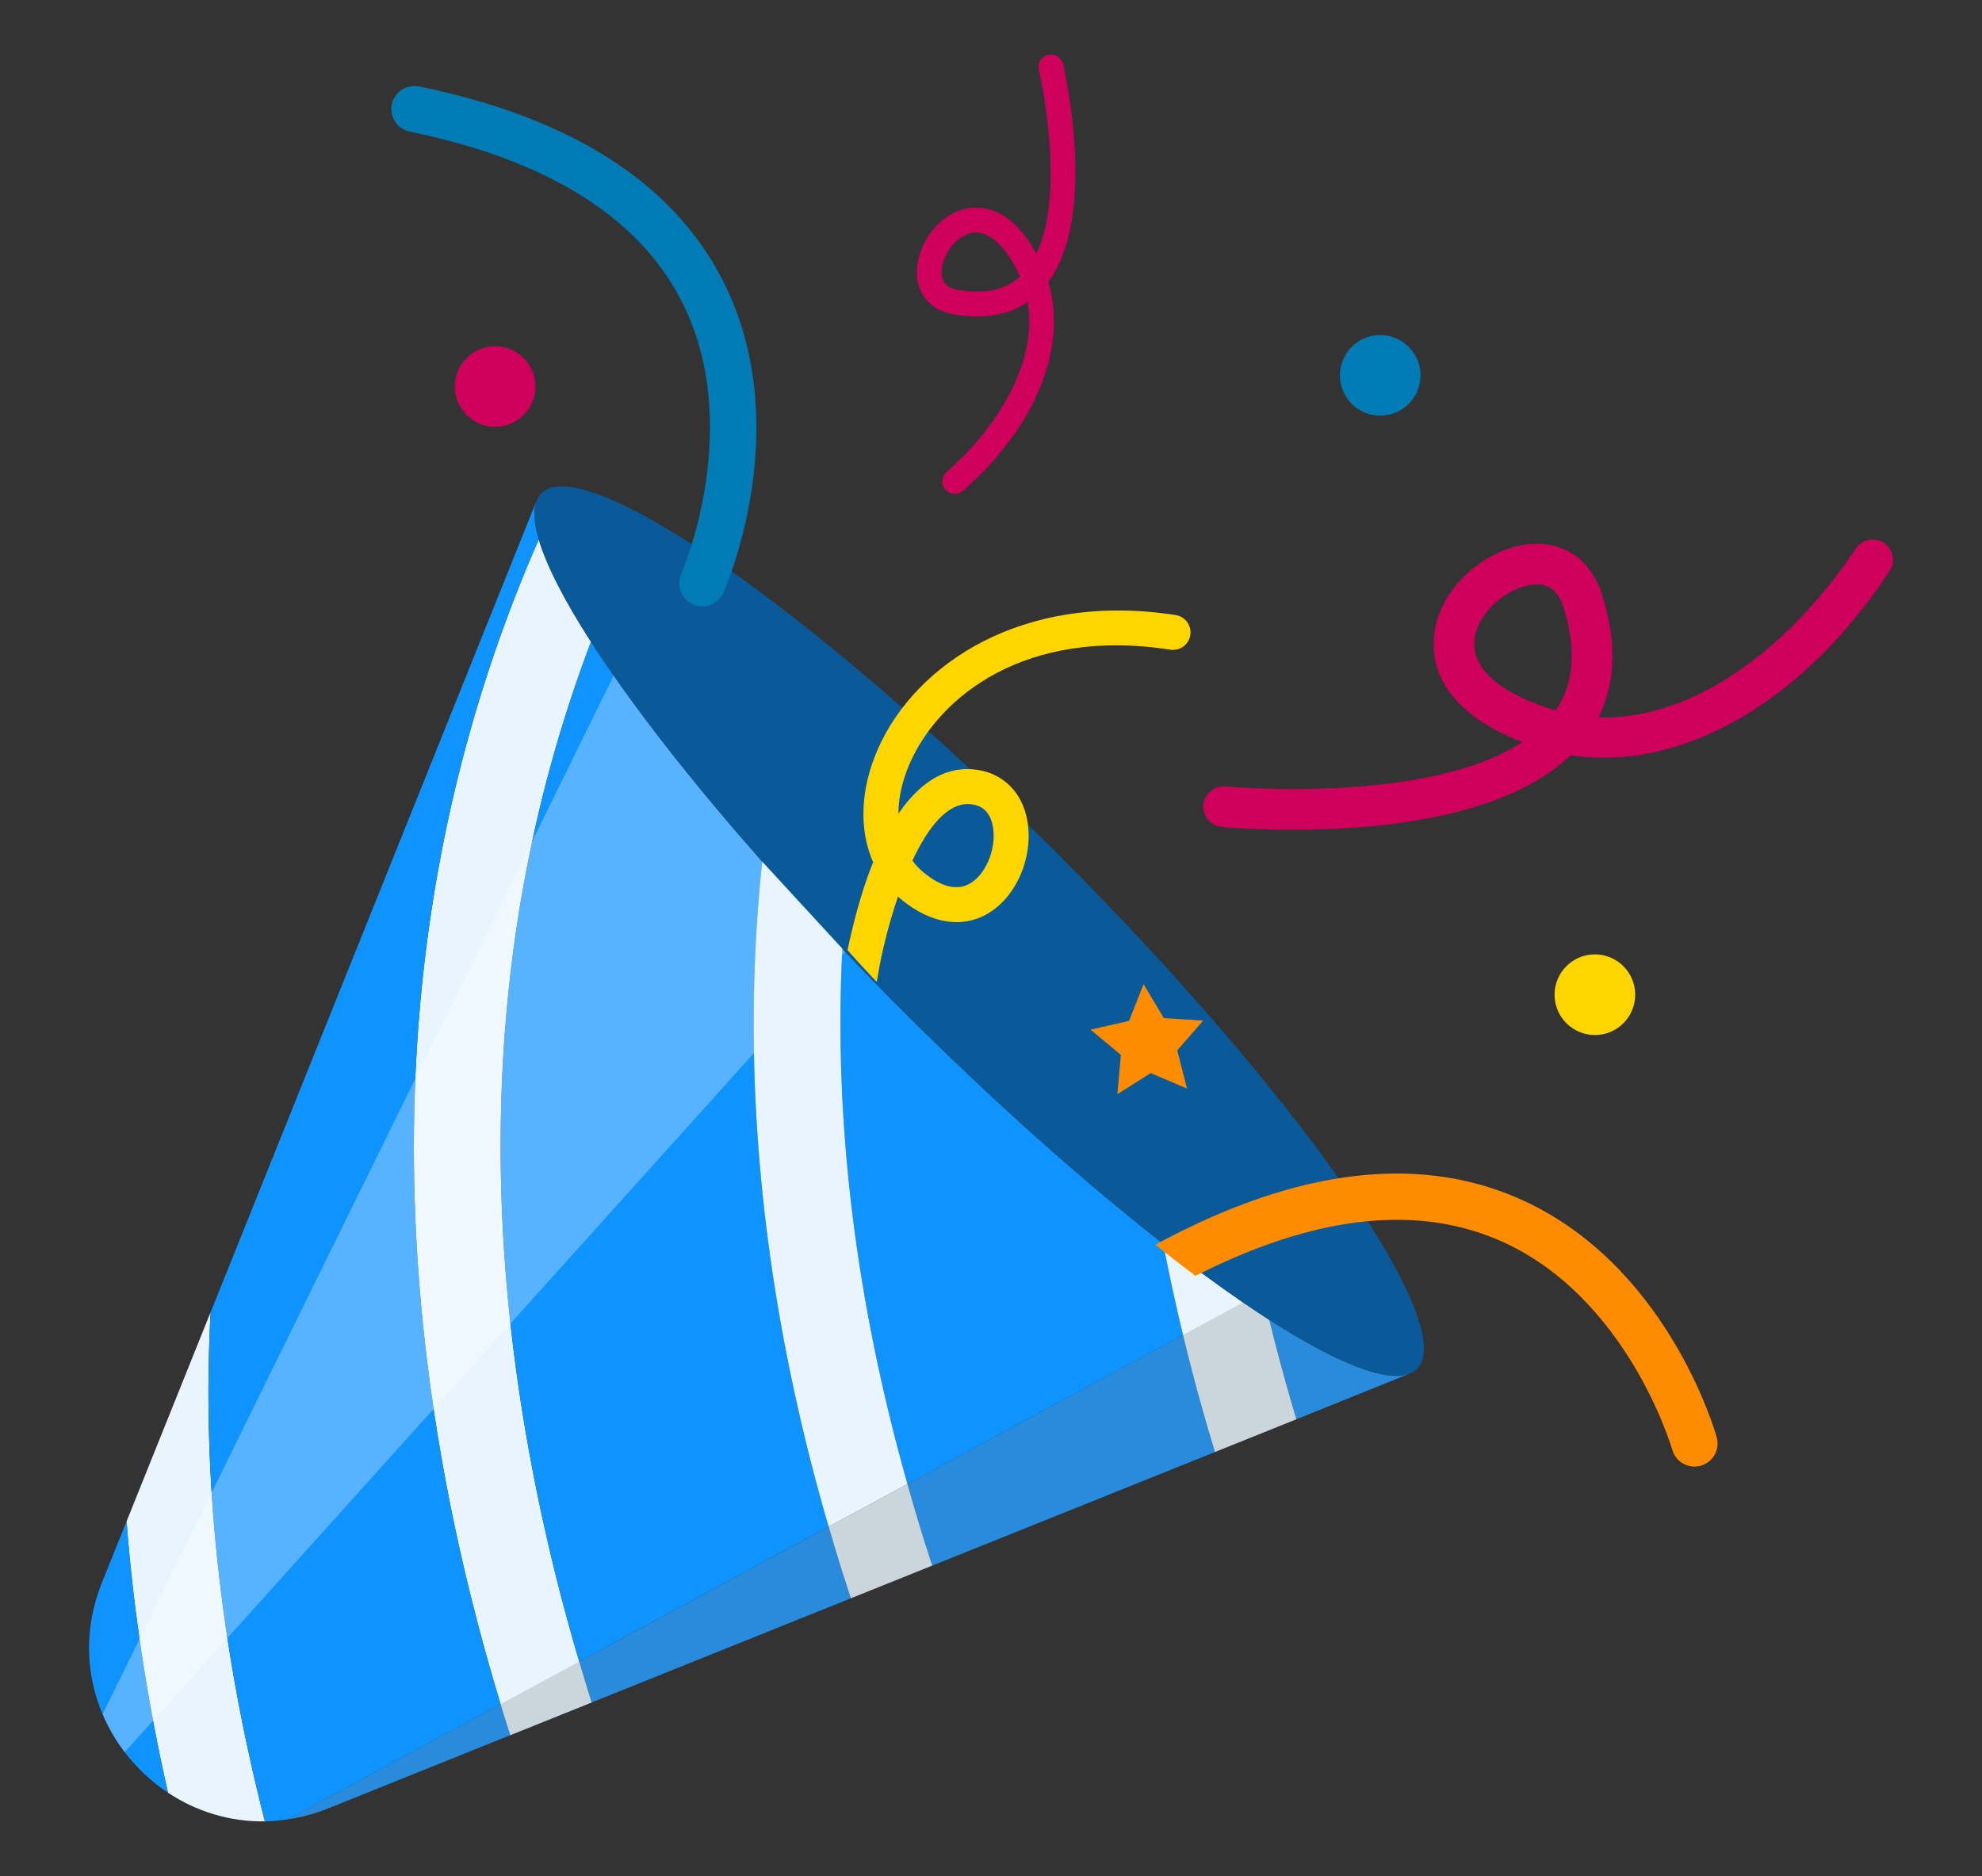 <?xml version="1.0" encoding="UTF-8"?>
<svg id="a" data-name="Ñëîé 1" xmlns="http://www.w3.org/2000/svg" viewBox="0 0 722.67 683.94">
  <rect x="0" y="0" width="722.67" height="683.94" fill="#333333" stroke="none"/>
  <defs>
    <style>
      .b {
        fill: #0a5999;
      }

      .c {
        fill: #e8f5ff;
      }

      .d {
        fill: #757575;
        opacity: .25;
      }

      .e {
        fill: #0f93ff;
      }

      .f {
        fill: #fff;
        opacity: .3;
      }

      .g {
        fill: #ff8c00;
      }

      .h {
        fill: #cf005c;
      }

      .i {
        fill: #007bb6;
      }

      .j {
        fill: #ffd500;
      }
    </style>
  </defs>
  <path class="c" d="M96.58,664.02c-12.93.2-25.11-3.68-35.32-10.44-7.59-33.35-12.64-66.4-15.11-98.93l30.64-76.27c-3.22,59.39,3.35,121.36,19.79,185.64Z"/>
  <path class="e" d="M55.81,627.3c-1.88-9.95-3.5-19.87-4.92-29.75-2.06-14.39-3.66-28.7-4.74-42.91l-2.61,6.5-6.33,15.7c-6.82,16.91-5.9,33.77.2,48.11,2.11,4.95,4.82,9.6,8.06,13.84,4.4,5.76,9.74,10.79,15.79,14.79-2-8.78-3.81-17.54-5.46-26.27Z"/>
  <path class="e" d="M135.35,652.95l50.68-20.36c-1.19-3.71-2.36-7.49-3.52-11.3l-77.61,41.98c4.88-.73,9.81-1.99,14.75-3.98l15.7-6.33Z"/>
  <path class="e" d="M431.35,486.69l-100.48,54.35c1.96,6.96,4.01,13.93,6.21,20.93.93,2.96,1.88,5.89,2.83,8.8l103.09-41.42c-1.58-5.19-3.13-10.45-4.63-15.79-2.53-8.97-4.85-17.93-7.02-26.87Z"/>
  <path class="e" d="M302.13,556.58l-90.94,49.19c1.49,5.03,3,10.02,4.54,14.88l94.5-37.97c-1.11-3.35-2.21-6.73-3.28-10.15-1.68-5.32-3.27-10.64-4.82-15.95Z"/>
  <path class="c" d="M330.87,541.04l-28.74,15.54c1.55,5.31,3.14,10.63,4.82,15.95,1.08,3.42,2.18,6.8,3.28,10.15l29.67-11.92c-.96-2.91-1.9-5.84-2.83-8.8-2.2-7-4.24-13.98-6.21-20.93Z"/>
  <path class="c" d="M215.74,620.65c-1.55-4.87-3.06-9.85-4.54-14.88l-17.21,9.31,17.21-9.31c-3.02-10.23-5.93-20.78-8.62-31.65-30.53-123.2-26.13-237.21,12.91-340.1-9.67-15.04-16.22-27.77-19.05-37.35-24.33,55.44-39.06,114.52-43.82,176.41-5.17,67.21,1.31,137.78,19.25,209.74,3.32,13.31,6.9,26.15,10.65,38.48h0c1.16,3.81,2.33,7.59,3.52,11.3l29.71-11.94Z"/>
  <g>
    <path class="e" d="M195.56,182.77l-118.76,295.61c-3.22,59.39,3.35,121.36,19.79,185.64,2.74-.04,5.52-.33,8.32-.75l77.61-41.98c-3.75-12.33-7.33-25.17-10.65-38.48-17.94-71.96-24.41-142.52-19.25-209.74,4.76-61.89,19.49-120.97,43.82-176.41-1.75-5.9-2.09-10.6-.87-13.89Z"/>
    <path class="e" d="M195.81,182.14l-.14.35c.05-.12.1-.24.15-.36,0,0-.01,0-.02,0Z"/>
    <path class="e" d="M308.13,347.02c-.34-.35-.67-.71-1.01-1.06-3.18,62.56,4.73,127.7,23.75,195.09l100.48-54.35c-2.69-11.12-5.1-22.2-7.22-33.25-28.89-22.55-61.92-51.87-95.57-85.51-7.01-7.01-13.81-13.99-20.43-20.92Z"/>
    <path class="e" d="M215.48,234.01h0c-39.04,102.89-43.44,216.9-12.91,340.1,2.7,10.88,5.6,21.42,8.62,31.65l90.94-49.19c-19.04-65.29-28.22-129.87-27.27-192.21.26-16.91,1.28-33.66,3.04-50.23-21.79-24.65-40.23-47.8-54.15-67.8-2.96-4.26-5.72-8.37-8.27-12.33Z"/>
    <path class="e" d="M462.89,481.27s-.03-.02-.04-.03c1.85,7.53,3.82,15.1,5.95,22.69,1.28,4.55,2.59,9.04,3.92,13.47l41.53-16.75c-8.35,3.74-26.74-3.61-51.36-19.39Z"/>
    <path class="b" d="M195.56,182.77l.11-.28c-.04.09-.08.19-.11.28Z"/>
    <g>
      <path class="c" d="M453.24,474.85c-9.07-6.2-18.83-13.38-29.12-21.41,2.13,11.05,4.54,22.13,7.22,33.25,2.16,8.94,4.49,17.89,7.01,26.87,1.51,5.34,3.05,10.61,4.63,15.79l29.72-11.94c-1.34-4.44-2.65-8.92-3.92-13.47-2.13-7.6-4.1-15.16-5.95-22.69-3.1-1.98-6.32-4.15-9.6-6.39h0Z"/>
      <path class="b" d="M385.44,311.05c-88.16-88.16-172.36-146.89-188.07-131.19-.64.64-1.15,1.4-1.54,2.26-.05.12-.11.24-.15.36l-.11.28c-1.21,3.3-.87,8,.87,13.89,2.84,9.58,9.38,22.32,19.05,37.35,2.54,3.96,5.3,8.07,8.27,12.33,13.92,20,32.36,43.15,54.15,67.8,9.17,10.38,18.94,21.02,29.22,31.81.34.36.67.71,1.01,1.06,6.62,6.93,13.42,13.91,20.43,20.92,33.64,33.64,66.68,62.96,95.57,85.51,10.28,8.03,20.05,15.21,29.12,21.41h0c3.28,2.24,6.51,4.41,9.6,6.39.01,0,.03.02.04.03,24.62,15.78,43.01,23.12,51.36,19.39h.02c.88-.41,1.7-.88,2.35-1.54,15.71-15.71-43.03-99.91-131.19-188.07Z"/>
    </g>
  </g>
  <path class="f" d="M50.89,597.55l-13.48,27.39c2.11,4.95,4.82,9.6,8.06,13.84l10.33-11.48,252.32-280.29c-35.14-36.8-64.41-71.98-84.38-100.67L50.89,597.55Z"/>
  <path class="c" d="M307.13,345.85l-29.22-31.74c-1.76,16.58-2.79,33.34-3.05,50.27-.95,62.33,8.23,126.91,27.27,192.21l28.74-15.54c-19.03-67.42-26.93-132.6-23.74-195.19Z"/>
  <path class="d" d="M462.89,481.27c-3.11-1.99-6.35-4.17-9.65-6.42l-21.89,11.84-100.48,54.35-28.74,15.54-90.94,49.19-28.69,15.52-77.61,41.98c4.88-.73,9.81-1.99,14.75-3.98l15.69-6.33,50.68-20.36,29.71-11.94,94.5-37.97,29.67-11.92,103.09-41.42,29.72-11.94,41.55-16.76c-8.34,3.76-26.74-3.59-51.38-19.38Z"/>
  <path class="h" d="M471.4,302.53c-14.48,0-24.73-.94-25.99-1.07-4.07-.39-7.05-4.01-6.66-8.08.39-4.07,4.03-7.05,8.08-6.66.82.08,73.35,6.73,108.21-16.2-30.31-11.6-33.21-29.22-32.12-38.99,2.03-18.07,19.55-31.73,34.64-33.16,12.69-1.21,22.68,5.77,26.67,18.65,5.3,17.08,4.84,31.99-1.35,44.48,38.02,1.26,73.27-30.37,93.74-61.5,2.25-3.41,6.84-4.36,10.26-2.12,3.42,2.25,4.37,6.84,2.12,10.26-31.65,48.13-76.06,73.31-116.33,67.18-24.09,23.24-71.56,27.22-101.27,27.22ZM560.34,213.05c-.45,0-.91.02-1.39.07-8.91.84-20.16,9.8-21.31,20.07-1.13,10.03,8.44,18.91,26.96,25.02.86.28,1.73.55,2.59.8,6.74-9.81,7.68-22.15,2.89-37.59-1.76-5.67-4.87-8.36-9.74-8.36Z"/>
  <path class="h" d="M382.24,102.8c7.05,23.94-4.57,52.97-31.16,76.15-1.89,1.65-4.75,1.45-6.4-.44-1.64-1.89-1.45-4.75.44-6.4,17.2-14.99,33.49-39,29.58-61.97-7.07,4.79-16.08,6.3-26.88,4.49-8.15-1.36-13.2-6.85-13.52-14.65-.38-9.27,6.47-21.03,17.27-23.76,5.84-1.47,16.77-1.16,26.32,16.27,11.04-23.05,1.01-66.52.9-67.01-.57-2.43.93-4.88,3.37-5.46,2.44-.58,4.88.93,5.46,3.37.18.76,1.6,6.9,2.79,15.69,2.45,18.03,3.96,47.17-8.16,63.71ZM349.31,105.69c9.77,1.63,17.18.04,22.58-4.86-.22-.5-.45-1.01-.7-1.51-5.23-10.73-11.41-15.81-17.41-14.29-6.14,1.55-10.65,9.12-10.42,14.59.01.29.04.58.07.85.4,2.95,2.29,4.62,5.88,5.22Z"/>
  <polygon class="g" points="432.8 396.86 419.57 391.21 407.41 398.9 408.7 384.57 397.63 375.38 411.66 372.18 416.97 358.81 424.35 371.16 438.71 372.09 429.24 382.92 432.8 396.86"/>
  <circle class="j" cx="581.52" cy="362.64" r="14.7"/>
  <circle class="i" cx="503.25" cy="136.84" r="14.7"/>
  <circle class="h" cx="180.54" cy="140.9" r="14.7"/>
  <path class="i" d="M254.36,220.87c-.58-.12-1.15-.31-1.72-.56-4.24-1.9-6.14-6.86-4.25-11.1.32-.72,23.44-54.16-.02-99.7-15.77-30.62-49.02-51.24-98.96-61.53-.01,0-.03,0-.04,0-4.53-.95-7.44-5.38-6.51-9.92.93-4.55,5.37-7.48,9.93-6.55.47.09.94.19,1.4.29,54.42,11.4,91.16,34.99,109.2,70.14,27.15,52.89,1.46,111.66.36,114.13-1.64,3.68-5.61,5.6-9.4,4.81Z"/>
  <path class="g" d="M625.94,523.98c-.73-2.61-18.56-64.22-73.26-87.51-36.35-15.48-79.68-10.13-128.81,15.91-.42.22-.85.45-1.27.67-.44.24-.84.52-1.23.83l2.88,2.28,2,1.57,2.38,1.86,2.11,1.63,5.15,3.92c42.61-21.66,79.64-26.15,110.08-13.24,47.25,20.04,63.61,76.08,63.77,76.64,1.26,4.46,5.9,7.07,10.37,5.82.59-.17,1.15-.39,1.68-.67,3.42-1.81,5.24-5.82,4.15-9.7Z"/>
  <path class="j" d="M428.69,224.24c-56.06-8.71-94.86,18.08-108.45,48.49-6.63,14.86-7.1,29.81-1.88,41.61-4.71,11.55-7.69,24.3-9.33,32.04l3.61,4.06,4.9,5.29,2.06,2.18c.23-.51.43-1.87.52-2.45,1.26-7.67,3.77-18.28,7.3-28.57.42.38.84.74,1.28,1.1,10.95,8.96,22.67,10.66,32.17,4.65,10.7-6.77,16.55-22.31,13.3-35.38-2.42-9.75-9.75-16.04-19.58-16.8-11.29-.88-20.16,6.16-27.01,16.19.01-5.88,1.43-12.27,4.3-18.71,10.75-24.08,42.05-49.29,94.84-41.09,3.48.54,6.74-1.84,7.28-5.32.54-3.48-1.84-6.77-5.33-7.28ZM353.62,293.18c1.62.13,6.54.51,8.19,7.15,1.9,7.65-1.72,17.71-7.74,21.52-4.75,3.01-10.56,1.75-17.26-3.74-1.57-1.29-2.95-2.75-4.12-4.37,5.63-12.04,12.77-21.19,20.94-20.56Z"/>
</svg>